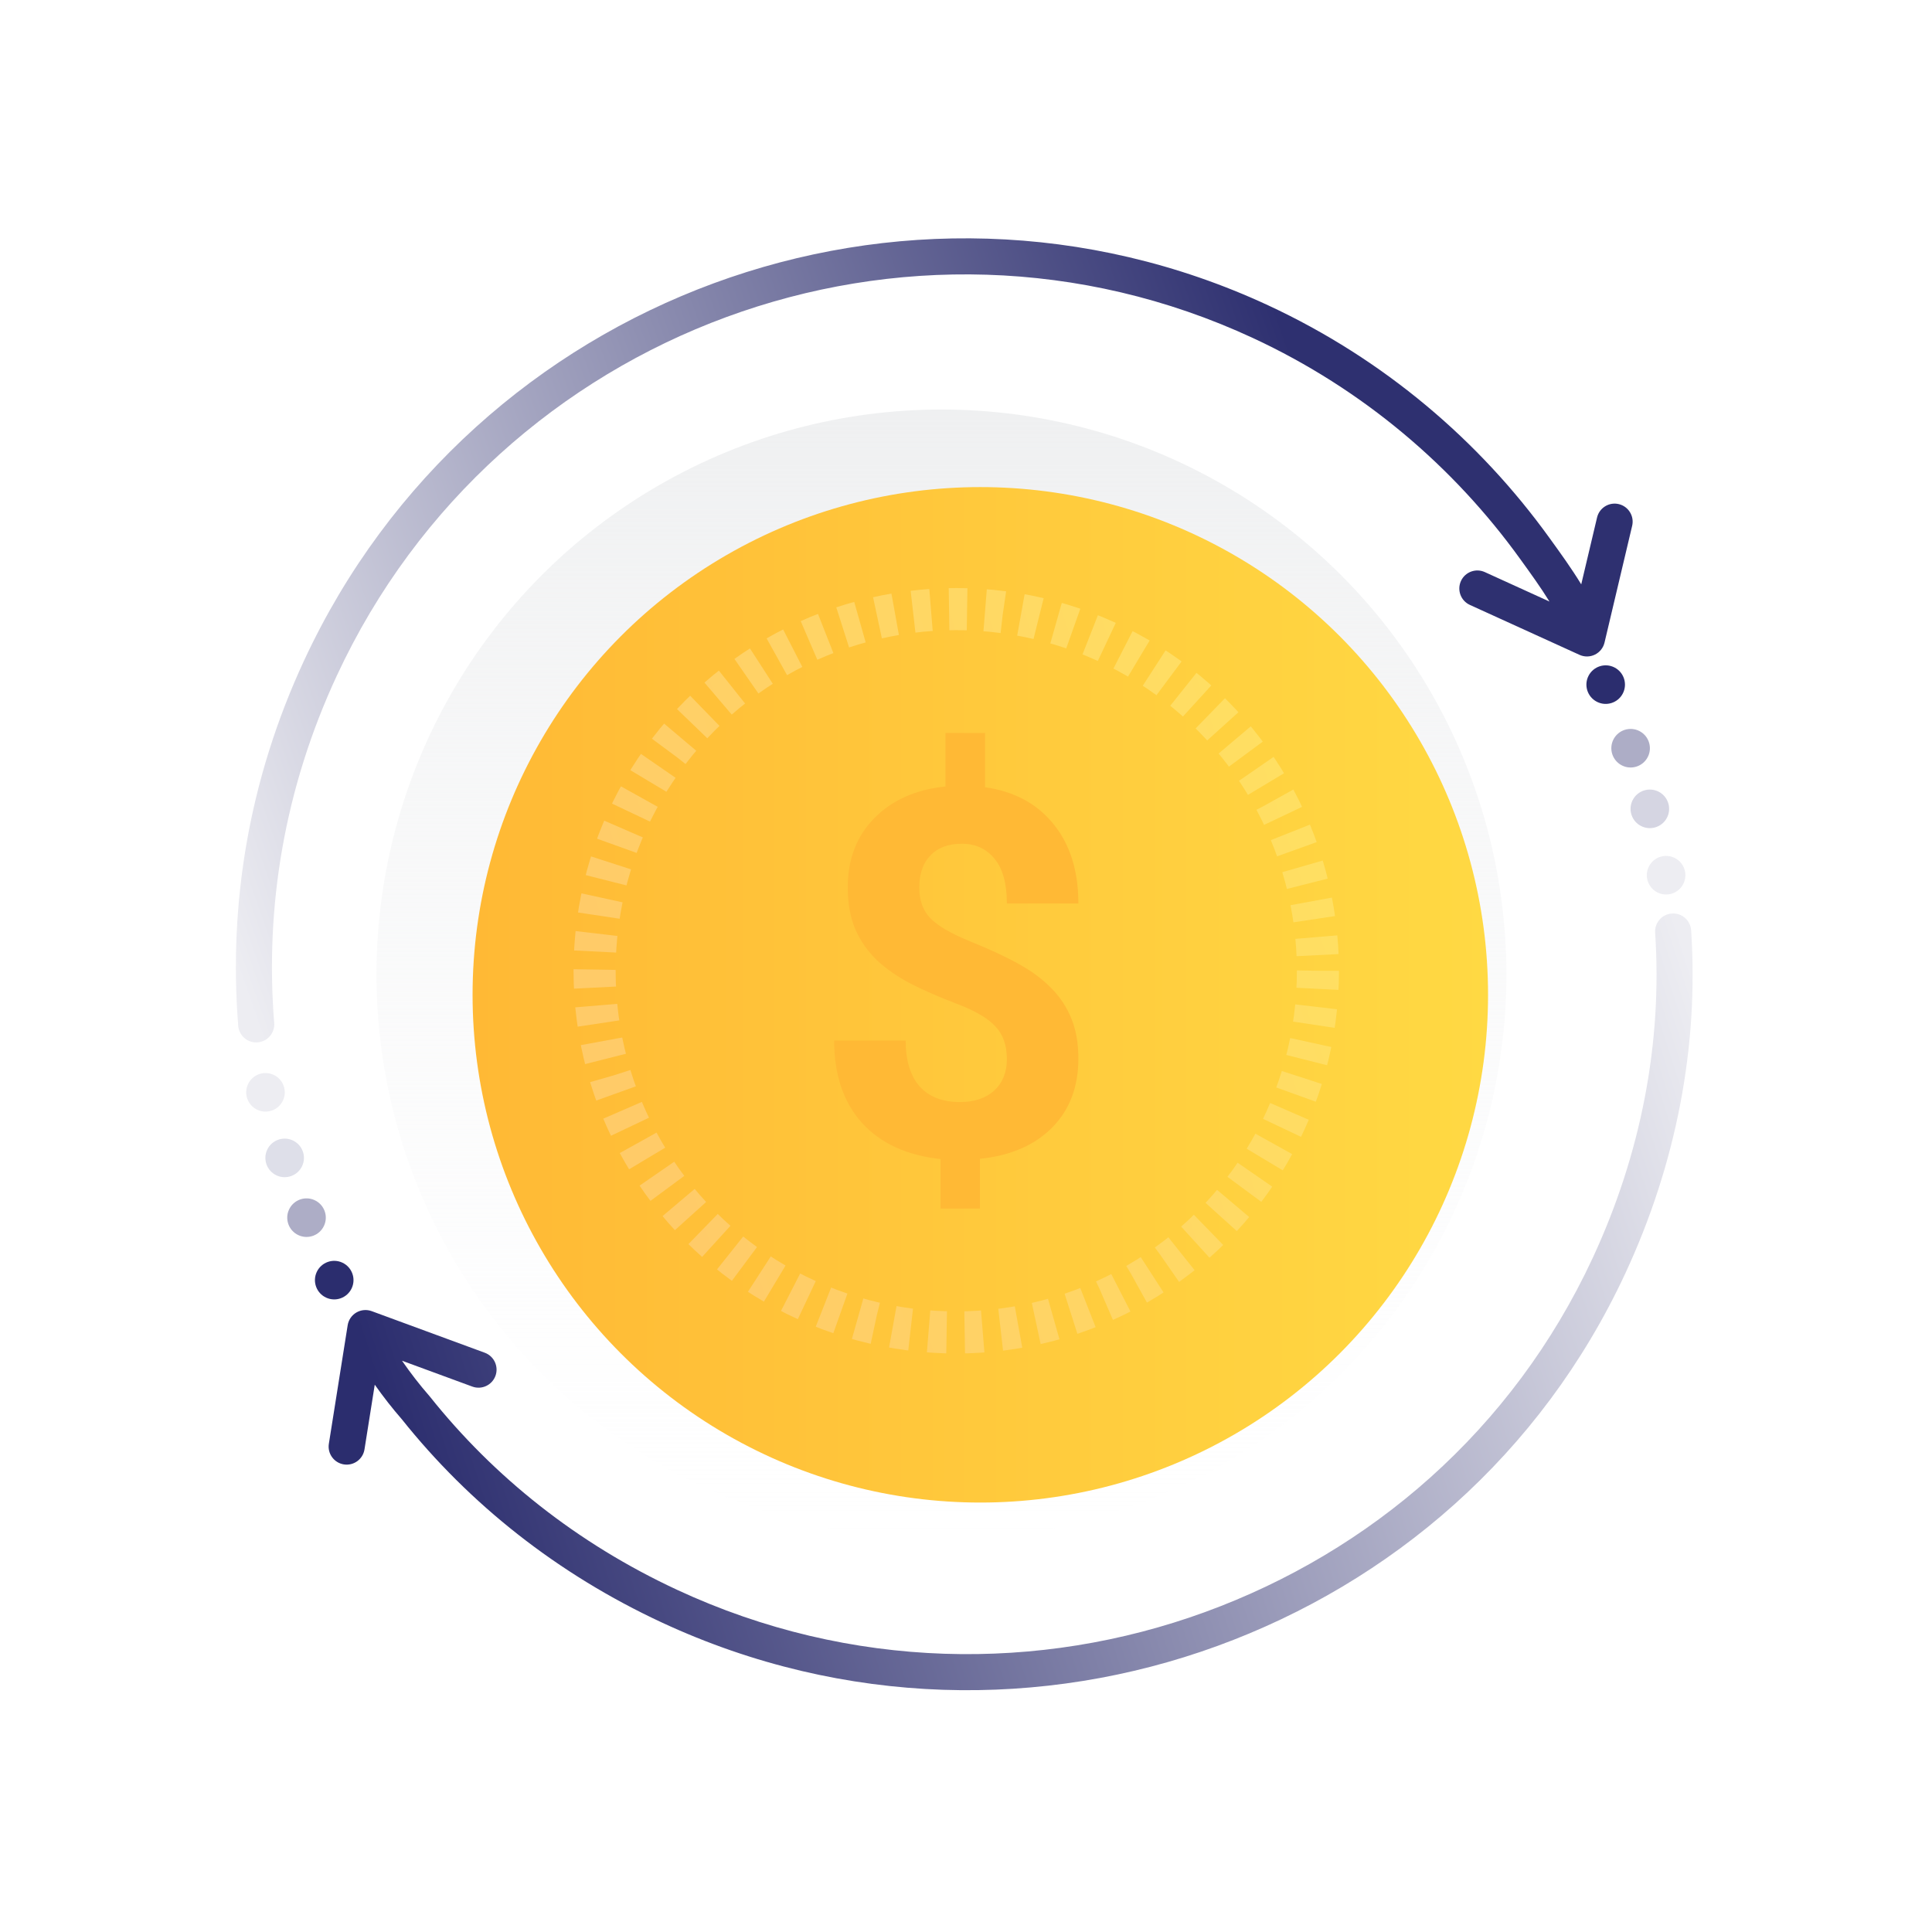 <svg fill="none" height="351" viewBox="0 0 351 351" width="351" xmlns="http://www.w3.org/2000/svg" xmlns:xlink="http://www.w3.org/1999/xlink"><filter id="a" color-interpolation-filters="sRGB" filterUnits="userSpaceOnUse" height="188.857" width="188.857" x="81.487" y="84.123"><feFlood flood-opacity="0" result="BackgroundImageFix"/><feColorMatrix in="SourceAlpha" type="matrix" values="0 0 0 0 0 0 0 0 0 0 0 0 0 0 0 0 0 0 127 0"/><feOffset dx="4.369" dy="4.369"/><feColorMatrix type="matrix" values="0 0 0 0 1 0 0 0 0 0.725 0 0 0 0 0.208 0 0 0 1 0"/><feBlend in2="BackgroundImageFix" mode="normal" result="effect1_dropShadow"/><feBlend in="SourceGraphic" in2="effect1_dropShadow" mode="normal" result="shape"/></filter><linearGradient id="b" gradientUnits="userSpaceOnUse" x1="171.038" x2="171.038" y1="74.4" y2="279.675"><stop offset="0" stop-color="#eff0f1"/><stop offset="1" stop-color="#fafafb" stop-opacity="0"/></linearGradient><linearGradient id="c" gradientUnits="userSpaceOnUse" x1="81.487" x2="265.975" y1="176.367" y2="176.367"><stop offset="0" stop-color="#ffb935"/><stop offset="1" stop-color="#ffd943"/></linearGradient><linearGradient id="d" gradientUnits="userSpaceOnUse" x1="120.019" x2="242.622" y1="209.061" y2="168.193"><stop offset="0" stop-color="#ffcb68"/><stop offset="1" stop-color="#ffdf62"/></linearGradient><linearGradient id="e" gradientUnits="userSpaceOnUse" x1="45.364" x2="290.996" y1="182.749" y2="96.443"><stop offset="0" stop-color="#ededf2"/><stop offset=".837" stop-color="#2e3070"/></linearGradient><linearGradient id="f" gradientUnits="userSpaceOnUse" x1="303.976" x2="65.462" y1="165.621" y2="242.388"><stop offset="0" stop-color="#ededf2"/><stop offset="1" stop-color="#2b2d6e"/></linearGradient><circle cx="171.038" cy="177.038" fill="url(#b)" r="102.637"/><g filter="url(#a)"><circle cx="173.731" cy="176.367" fill="url(#c)" r="92.244"/></g><circle cx="173.731" cy="176.367" r="65.708" stroke="url(#d)" stroke-dasharray="3.28 3.28" stroke-width="7.645"/><path d="m182.925 192.403c0-2.483-.69-4.452-2.068-5.906-1.349-1.484-3.657-2.846-6.923-4.088-3.267-1.242-6.084-2.469-8.452-3.68-2.368-1.242-4.406-2.65-6.114-4.225-1.678-1.605-2.997-3.483-3.956-5.633-.929-2.15-1.393-4.709-1.393-7.678 0-5.118 1.618-9.312 4.855-12.583 3.236-3.271 7.537-5.179 12.902-5.724v-9.722h7.193v9.858c5.304.757 9.455 2.998 12.452 6.723 2.997 3.695 4.496 8.496 4.496 14.401h-12.992c0-3.634-.75-6.345-2.248-8.131-1.469-1.818-3.447-2.726-5.934-2.726-2.458 0-4.361.712-5.709 2.135-1.349 1.393-2.023 3.331-2.023 5.815 0 2.302.659 4.149 1.978 5.542 1.318 1.393 3.761 2.817 7.327 4.271 3.597 1.453 6.549 2.831 8.856 4.134 2.308 1.272 4.256 2.725 5.845 4.361 1.588 1.605 2.802 3.452 3.641 5.542.839 2.06 1.259 4.467 1.259 7.223 0 5.149-1.589 9.328-4.766 12.539-3.176 3.21-7.552 5.103-13.126 5.678v9.041h-7.148v-8.995c-6.144-.667-10.909-2.862-14.296-6.587-3.357-3.756-5.035-8.738-5.035-14.947h12.992c0 3.604.839 6.376 2.517 8.314 1.709 1.908 4.151 2.862 7.328 2.862 2.638 0 4.72-.697 6.249-2.09 1.528-1.423 2.293-3.331 2.293-5.724z" fill="#ffb935"/><path clip-rule="evenodd" d="m230.407 55.477c-33.047-15.353-69.224-15.619-100.742-4.011-31.517 11.608-58.987 35.315-74.408 68.508-10.029 21.585-13.749 44.177-11.975 66.395.144 1.804 1.723 3.15 3.527 3.006s3.149-1.723 3.005-3.527c-1.687-21.119 1.845-42.577 11.386-63.113 14.657-31.549 40.761-54.082 70.731-65.12 29.969-11.038 64.333-10.776 95.716 3.804 20.041 9.311 36.478 23.415 48.504 40.093l.004.005c1.923 2.657 3.758 5.196 5.348 7.768l-11.742-5.349c-1.647-.75-3.59-.023-4.34 1.624s-.023 3.59 1.624 4.34l19.914 9.07c.892.407 1.919.392 2.799-.039.881-.431 1.522-1.234 1.747-2.188l5.022-21.216c.416-1.761-.673-3.526-2.434-3.943-1.761-.417-3.526.673-3.943 2.434l-2.875 12.145c-1.792-2.935-3.814-5.729-5.748-8.399l-.061-.084-.003-.005c-12.656-17.549-29.957-32.396-51.055-42.198z" fill="url(#e)" fill-rule="evenodd"/><path clip-rule="evenodd" d="m307.239 169.012c-.121-1.806-1.682-3.171-3.488-3.05-1.805.12-3.171 1.682-3.05 3.488 1.331 19.894-2.546 40.156-11.346 59.097-14.586 31.394-40.469 53.407-70.458 64.34-29.977 10.928-64.387 10.582-95.852-4.037-18.215-8.462-33.332-20.55-44.968-35.149-.031-.039-.063-.077-.095-.114-1.714-1.961-3.363-4.085-4.945-6.375l12.769 4.697c1.698.625 3.581-.245 4.206-1.944.625-1.698-.246-3.581-1.944-4.206l-20.538-7.554c-.92-.338-1.943-.247-2.789.249s-1.425 1.344-1.578 2.312l-3.418 21.533c-.284 1.787.935 3.466 2.722 3.75s3.466-.935 3.75-2.722l1.867-11.761c1.568 2.224 3.206 4.317 4.915 6.277 12.264 15.369 28.175 28.071 47.286 36.95 33.116 15.386 69.331 15.743 100.858 4.25 31.515-11.489 58.79-34.662 74.156-67.735 9.243-19.895 13.349-41.254 11.941-62.296z" fill="url(#f)" fill-rule="evenodd"/><circle cx="48.162" cy="198.447" fill="#ededf2" r="3.503" transform="matrix(.907 .421 -.421 .907 88.098 -1.817)"/><circle cx="51.639" cy="210.362" fill="#d3d4e1" opacity=".75" r="3.503" transform="matrix(.907 .421 -.421 .907 93.442 -2.173)"/><circle cx="55.607" cy="221.219" fill="#adadc6" r="3.503" transform="matrix(.907 .421 -.421 .907 98.386 -2.835)"/><circle cx="60.635" cy="232.567" fill="#2b2d6e" r="3.503" transform="matrix(.907 .421 -.421 .907 103.635 -3.896)"/><circle cx="302.776" cy="158.976" fill="#ededf2" r="3.503" transform="matrix(-.888 -.46 .46 -.888 498.429 439.451)"/><circle cx="299.818" cy="146.921" fill="#c6c7d8" opacity=".75" r="3.503" transform="matrix(-.888 -.46 .46 -.888 498.393 415.332)"/><circle cx="296.323" cy="135.903" fill="#adadc6" r="3.503" transform="matrix(-.888 -.46 .46 -.888 496.865 392.924)"/><circle cx="291.791" cy="124.348" fill="#2b2d6e" r="3.503" transform="matrix(-.888 -.46 .46 -.888 493.627 369.025)"/></svg>